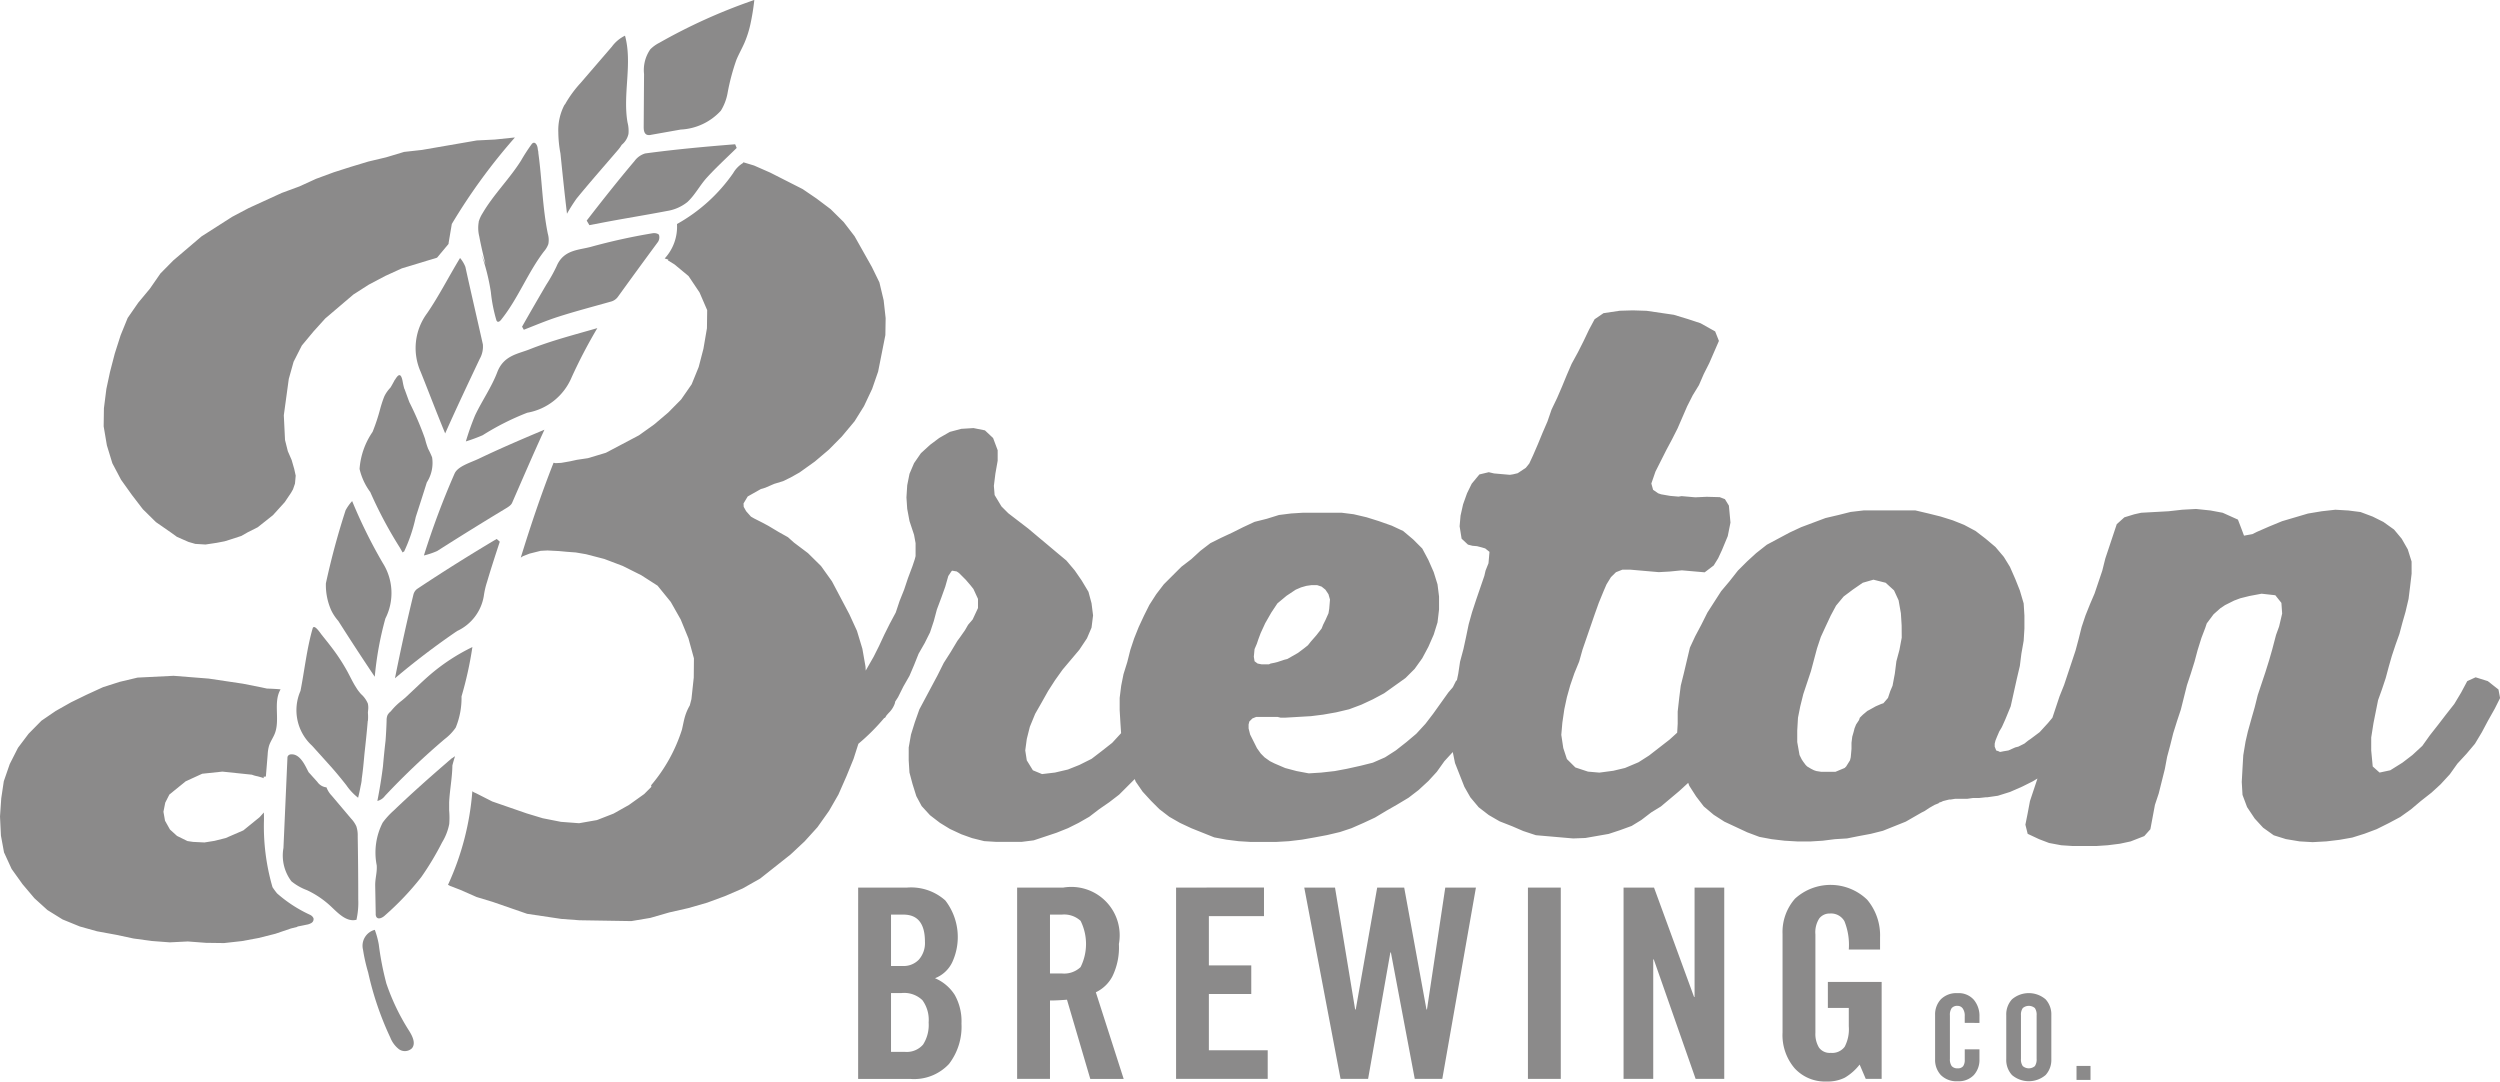 <?xml version="1.0" encoding="UTF-8"?>
<svg id="Group_210" data-name="Group 210" xmlns="http://www.w3.org/2000/svg" xmlns:xlink="http://www.w3.org/1999/xlink" width="125.778" height="54.413" viewBox="0 0 125.778 54.413">
  <defs>
    <clipPath id="clip-path">
      <rect id="Rectangle_4961" data-name="Rectangle 4961" width="125.778" height="54.413" fill="#8b8a8a"/>
    </clipPath>
  </defs>
  <g id="Group_209" data-name="Group 209" clip-path="url(#clip-path)">
    <path id="Path_1648" data-name="Path 1648" d="M176.32,53.038l-.537-.422-.613-.192-.421.192-.307.575-.345.575-.421.536-.384.5-.421.536-.383.537-.5.461-.5.383-.613.383-.537.115-.345-.307-.076-.805v-.652l.115-.728.23-1.15.192-.536.192-.575.154-.575.153-.536.191-.575.192-.537.153-.575.154-.536.153-.652.076-.613.077-.652V46.6l-.192-.613-.307-.537-.384-.46-.536-.383-.537-.268-.613-.23-.614-.078-.652-.038-.689.077-.69.115-1.3.384-.651.268-.614.268-.23.115-.422.077-.115-.307-.191-.5-.767-.345-.614-.115-.728-.076-.69.038-.69.077-1.38.076-.345.077-.5.153-.383.345-.575,1.726-.153.613L156,48.207l-.23.537-.23.575-.192.575-.153.613-.154.575-.574,1.725-.23.575-.359,1.077-.221.265-.421.46-.46.345-.115.077-.192.154-.307.153-.153.038-.345.154-.23.038-.191.038-.077-.038-.115-.038-.076-.192V55.76l.038-.154.077-.191.115-.268.115-.191.038-.076.154-.345.268-.652.307-1.38.153-.651.077-.614.115-.652.038-.613v-.652l-.038-.614-.192-.651-.229-.575-.269-.613-.307-.5-.422-.5-.5-.421-.5-.384-.575-.307-.575-.23-.614-.192-.614-.153-.651-.153H144.38l-.652.076-.613.154-.652.153-1.227.46-.575.268-1.15.614-.536.422-.46.421-.461.46-.422.537-.421.5-.69,1.074-.307.613-.306.576-.268.575-.307,1.3-.153.613-.077.614-.077.69v.613l-.026.449-.384.349-1.031.8-.53.339-.679.287-.59.141-.7.093-.573-.05-.636-.21-.425-.422-.182-.554-.1-.663.053-.611.1-.684.129-.6.168-.6.206-.6.244-.595.168-.6.618-1.793.2-.56.244-.594.144-.334.224-.365.253-.248.318-.126.423,0,1.413.123.542-.03.621-.061,1.146.1.454-.345.225-.365.189-.407.293-.706.136-.68-.079-.853-.2-.326-.261-.1-.652-.018-.58.026-.687-.06-.156.025-.42-.037-.455-.079-.149-.051-.254-.176-.088-.316.207-.6.558-1.106.275-.514.28-.553.482-1.112.28-.554.313-.511.241-.556.279-.553L137.1,35.5l-.189-.478-.734-.411-.636-.21-.712-.216-1.369-.2-.69-.022-.656.019-.819.121-.45.307-.276.515-.282.591-.279.553-.321.588-.24.556-.245.595-.24.556-.283.591-.206.6-.241.556-.244.594-.241.557-.189.407-.173.215-.409.272-.235.056-.157.025-.8-.07-.263-.062-.472.113-.386.466-.235.48-.2.56-.127.566-.047.535.1.624.32.3.225.058.229.02.226.058.187.055.216.173-.05.572-.148.372-.061.264-.412,1.2-.209.636-.167.6-.133.642-.13.6-.171.639-.091.607-.066.319-.051.051-.153.306-.23.269-.767,1.074-.383.5-.46.5-.5.422-.537.421-.537.345-.613.268-.614.154-.69.153-.614.115-.69.077-.614.038-.614-.115-.575-.153-.536-.23-.23-.115-.269-.191-.191-.192-.192-.269-.345-.689-.077-.307V54.8l.038-.153.154-.153.191-.077h1.074l.153.038h.23l1.3-.076.614-.077.652-.115.651-.154.614-.23.575-.268.574-.307,1.074-.767.46-.46.384-.537.307-.575.269-.613.191-.614.077-.652V48.36l-.077-.613-.191-.614-.269-.613-.307-.575-.46-.46-.5-.421-.575-.269-.652-.23-.613-.192-.652-.153-.614-.077h-1.917l-.613.038-.614.077-.613.191-.614.154-.575.268-.536.268-.575.268-.537.268-.5.383-.46.422-.5.383-.882.881-.383.5-.345.537-.268.537-.268.575-.23.575-.191.575-.154.613-.191.614-.115.575-.077.614v.613l.038.652.034.51-.448.487-.537.422-.5.383-.614.307-.575.23-.652.153-.652.077-.46-.191-.307-.5-.077-.5.077-.575.154-.614.268-.652.307-.537.345-.614.345-.536.383-.537.843-1,.383-.575.23-.537.077-.614-.077-.613-.154-.575-.345-.575-.345-.5-.422-.5-.46-.383-.5-.421-.46-.384-.5-.421-1-.767-.345-.345-.345-.574-.038-.461.076-.613.115-.652V41l-.23-.614L100.172,40l-.575-.115-.613.038-.575.153-.537.307-.46.345-.461.422-.345.5-.229.537-.115.575-.039.614.039.574.115.614.229.69.077.421v.652l-.039.153-.115.345-.23.613-.192.575-.23.575-.191.575-.307.574-.268.538-.268.575-.269.537-.4.7-.01-.2-.158-.9-.272-.9-.382-.833-.877-1.66-.549-.768-.657-.649-.707-.533-.3-.269-.467-.261-.527-.315-.292-.156-.408-.207L88.4,44.34l-.241-.272-.124-.221-.008-.17.21-.351.663-.374.224-.067.445-.193.447-.136.388-.189.442-.249.768-.549.708-.6.649-.657.643-.77.474-.761.411-.872.3-.867.364-1.835.014-.852-.1-.9-.214-.9-.379-.776-.871-1.547-.547-.712-.656-.649-.708-.533-.7-.477-1.631-.828-.812-.357-.541-.164a.025.025,0,0,0,0,.007l-.028.038a1.418,1.418,0,0,0-.483.5,8.446,8.446,0,0,1-2.828,2.562,2.356,2.356,0,0,1-.619,1.733c.063.019.126.039.188.062l-.024.035.327.2.71.589.553.825.384.889-.012.909-.176,1.031-.239.92-.354.87-.53.764-.649.657-.708.6-.768.548-1.66.877-.9.271-.563.084-.337.074-.45.079-.283.014-.1-.021c0,.011-.009.022-.013.034-.628,1.6-1.15,3.163-1.637,4.741l.109-.073.334-.13.561-.141.34-.017.569.029.4.037.456.034.515.088.92.239.926.351.932.466.821.527.665.819.5.884.388.946.277,1.008-.009.965-.117,1.085-.082.316a2.591,2.591,0,0,0-.244.565c-.063.216-.1.438-.152.655a8.092,8.092,0,0,1-1.552,2.8l.015.077-.361.363-.768.549-.773.435-.836.326-.9.158-.912-.069-.917-.181-.807-.244-1.733-.6-.815-.414-.116-.051-.07-.05a13.738,13.738,0,0,1-1.209,4.675l-.018.031.111.059.52.2.813.358.807.244,1.733.6,1.716.256.912.068,2.614.042.957-.161.952-.275.955-.217.952-.274.892-.329.89-.384.884-.5,1.53-1.211.706-.66.646-.713.584-.824.47-.818.408-.928.355-.87.242-.756A10.357,10.357,0,0,0,95.1,54.477l.05-.021.071-.116.111-.125a1.23,1.23,0,0,0,.314-.5c0-.022.008-.045.011-.068l.144-.224.268-.537.307-.537.229-.537.23-.575.307-.536.268-.537.191-.575.153-.575.23-.614.192-.536.153-.537.153-.23.038-.039.23.039.115.077.345.345.23.268.153.192.23.5v.46l-.268.575-.23.268-.154.268-.268.383-.115.154-.345.575L98.1,51.7l-.306.613-.921,1.726-.23.651-.191.614-.115.652V56.6l.038.614.153.575.192.613.268.5.422.461.5.384.5.306.575.268.536.192.614.153.613.038h1.265l.613-.077,1.15-.383.575-.23.537-.268.536-.307.5-.383.5-.345.5-.384.784-.783.052.132.345.5.422.46.421.421.5.384.536.307.575.269,1.15.46.613.115.614.077.613.038h1.266l.651-.038.652-.077.652-.115.613-.115.652-.154.575-.191.613-.269.575-.268.575-.345.537-.307.575-.345.5-.384.5-.46.422-.46.383-.537.42-.458.112.552.473,1.2.3.526.418.5.505.39.549.318.633.248.556.24.636.21,1.872.163.618-.023,1.172-.205.555-.183.6-.218.489-.3.495-.38.488-.3.913-.767.46-.421h0l.056.149.345.537.383.5.5.421.537.345,1.15.537.613.23.614.115.651.077.652.038h.652l.613-.038.614-.077.614-.038.575-.115.614-.115.613-.154,1.15-.46.8-.46.154-.077.23-.154.268-.153.192-.076.038-.038.115-.038.077-.039.307-.077h.077l.23-.038h.614l.268-.038h.307l.345-.038h.076l.537-.077.613-.192.614-.269.536-.268.229-.138-.378,1.135-.115.613-.115.575.115.46.575.269.5.191.613.115.575.038h1.188l.575-.038.613-.077.537-.115.69-.269.307-.345.23-1.227.191-.575.307-1.228.115-.613.154-.575.153-.613.192-.614.191-.575.307-1.227.191-.575.192-.614.153-.575.192-.614.191-.5.077-.23.344-.46.345-.307.23-.153.46-.23.307-.115.46-.115.614-.115.69.077.306.384.038.536-.153.652-.153.421-.192.729-.153.536-.192.614-.384,1.15-.153.613-.154.537-.192.69-.115.5-.115.69-.038.651-.038.69.038.652.23.614.383.575.422.46.536.383.614.192.69.115.651.038.69-.038.652-.077.652-.115.613-.192.614-.23.614-.306.575-.307.537-.383.5-.422.536-.421.46-.422.46-.5.383-.537.461-.5.421-.5.345-.575.306-.575.345-.613.269-.537Zm-62.583-2.032.115-.268.077-.23.115-.307.23-.5.307-.536.307-.461.46-.383.46-.306.268-.115.268-.077.268-.038h.269l.23.076.191.154.154.23.076.268-.038.46-.038.23-.154.345-.115.23-.076.192-.269.345-.268.306-.153.192-.192.153-.306.23-.537.307-.153.038-.345.115-.153.038-.192.038-.077.038h-.383l-.192-.038-.153-.115-.038-.23Zm32.56-.575-.115.614-.154.575-.077.614-.115.613-.115.269-.115.345-.23.268-.115.038-.268.115-.344.192-.077.039-.23.192-.154.153-.038.115L144,54.8l-.077.192-.038.153-.077.268-.038.307v.307l-.038.421-.038.153-.191.307-.077.077-.46.192h-.729L142,57.14l-.116-.039-.153-.077-.192-.115-.077-.077-.115-.154-.077-.115-.115-.23-.115-.651v-.575l.038-.652.115-.575.153-.614.383-1.15.307-1.15.191-.574.23-.5.269-.575.268-.5.383-.46.46-.345.5-.345.537-.154.614.154.422.384.23.5.115.652.038.613Z" transform="translate(-50.619 -18.348)" fill="#8b8a8a"/>
    <path id="Path_1649" data-name="Path 1649" d="M62.046,113.227a36.843,36.843,0,0,1,3.011-2.864,2.51,2.51,0,0,0,.553-.576,3.921,3.921,0,0,0,.292-1.569,18.54,18.54,0,0,0,.547-2.483,9.882,9.882,0,0,0-2.125,1.389c-.233.2-.457.41-.68.621l-.568.534-.167.141a3.212,3.212,0,0,0-.562.545l-.022.02a.638.638,0,0,0-.144.171.652.652,0,0,0-.048.273c-.01.339-.028.677-.053,1.015-.05.429-.093.863-.132,1.306q-.109.867-.28,1.727a.659.659,0,0,0,.378-.249" transform="translate(-42.682 -73.181)" fill="#8b8a8a"/>
    <path id="Path_1650" data-name="Path 1650" d="M52.172,107.188a2.45,2.45,0,0,0,0-.411c0-.041.007-.082.01-.123a.983.983,0,0,0-.012-.336,1.3,1.3,0,0,0-.342-.478,2.456,2.456,0,0,1-.2-.255c-.039-.061-.077-.124-.116-.185-.137-.232-.253-.478-.382-.715a9.677,9.677,0,0,0-.827-1.252c-.147-.193-.3-.381-.45-.569-.07-.085-.388-.585-.463-.325-.289,1-.408,2.108-.61,3.139a2.419,2.419,0,0,0,.582,2.757l.643.713c.166.184.332.368.494.555q.3.353.589.721a2.766,2.766,0,0,0,.591.629c.051-.2.092-.4.129-.6a2.362,2.362,0,0,0,.051-.285c0-.017,0-.033,0-.05.063-.42.1-.843.139-1.268.061-.555.121-1.111.167-1.667" transform="translate(-33.662 -70.918)" fill="#8b8a8a"/>
    <path id="Path_1651" data-name="Path 1651" d="M60.986,61.995a3.352,3.352,0,0,1-.081-.351c-.091-.516-.243-.351-.393-.1H60.5c-.005.015-.012.03-.018.045-.072.127-.143.266-.2.349a1.717,1.717,0,0,0-.3.428c-.079.193-.142.393-.2.594a9.614,9.614,0,0,1-.394,1.2,3.762,3.762,0,0,0-.655,1.865,3.129,3.129,0,0,0,.538,1.161,21.28,21.28,0,0,0,1.491,2.8l.141.248.026-.059.031.034a8.027,8.027,0,0,0,.6-1.767c.187-.579.375-1.157.555-1.738a1.819,1.819,0,0,0,.268-1.262,4.453,4.453,0,0,0-.2-.431,3.937,3.937,0,0,1-.157-.505,15.694,15.694,0,0,0-.79-1.845c-.082-.221-.162-.444-.243-.666" transform="translate(-40.643 -42.431)" fill="#8b8a8a"/>
    <path id="Path_1652" data-name="Path 1652" d="M78.169,27.308a1.758,1.758,0,0,0,.025.72c.088.474.2.943.318,1.411l-.21-.51a10.638,10.638,0,0,1,.477,1.905,7.669,7.669,0,0,0,.275,1.407.148.148,0,0,0,.047.076c.06.042.137-.019.183-.076.856-1.057,1.341-2.37,2.166-3.45a1.152,1.152,0,0,0,.221-.372,1.115,1.115,0,0,0-.027-.521c-.272-1.337-.289-2.711-.477-4.062,0-.028,0-.056-.007-.083a.242.242,0,0,0-.013-.056c-.006-.04-.01-.081-.017-.122-.02-.127-.107-.293-.226-.243a.2.2,0,0,0-.076.067,9.136,9.136,0,0,0-.531.821c-.582.925-1.379,1.7-1.933,2.646a1.614,1.614,0,0,0-.2.442" transform="translate(-54.083 -16.141)" fill="#8b8a8a"/>
    <path id="Path_1653" data-name="Path 1653" d="M91.649,14.791a8.848,8.848,0,0,1,.489-.772c.683-.836,1.4-1.646,2.1-2.465a1.714,1.714,0,0,0,.168-.236.971.971,0,0,0,.34-.548,1.685,1.685,0,0,0-.047-.576c-.25-1.44.257-2.957-.127-4.367a1.775,1.775,0,0,0-.66.552L92.343,8.2a5.874,5.874,0,0,0-.756,1.023l-.016.033c-.018.023-.037.045-.054.069a2.746,2.746,0,0,0-.3,1.368,5.938,5.938,0,0,0,.107,1.06c.1.98.2,1.957.329,3.034" transform="translate(-63.127 -4.032)" fill="#8b8a8a"/>
    <path id="Path_1654" data-name="Path 1654" d="M105.331,6.775a.386.386,0,0,0,.228.006l1.488-.264a2.922,2.922,0,0,0,2.02-.951A2.564,2.564,0,0,0,109.4,4.7a10.8,10.8,0,0,1,.448-1.692c.122-.294.283-.572.409-.864a5.193,5.193,0,0,0,.292-.914,11.616,11.616,0,0,0,.2-1.234c-.048.016-.095.034-.143.051a28.21,28.21,0,0,0-4.638,2.106,1.752,1.752,0,0,0-.453.328,1.829,1.829,0,0,0-.314,1.241q-.009,1.331-.018,2.662c0,.147.017.326.151.388" transform="translate(-72.798 0.001)" fill="#8b8a8a"/>
    <path id="Path_1655" data-name="Path 1655" d="M71.151,47.228a1.258,1.258,0,0,0,.15-.714c-.289-1.293-.593-2.59-.88-3.9a1.6,1.6,0,0,0-.268-.447c-.589.972-1.064,1.914-1.651,2.771a2.943,2.943,0,0,0-.329,2.961c.4.994.776,1.993,1.231,3.094.589-1.325,1.17-2.546,1.747-3.769" transform="translate(-47.007 -29.187)" fill="#8b8a8a"/>
    <path id="Path_1656" data-name="Path 1656" d="M54.207,82.31a37.543,37.543,0,0,0-1,3.7,3.119,3.119,0,0,0,.273,1.367,2.391,2.391,0,0,0,.351.525c.572.9,1.149,1.788,1.835,2.809a16.474,16.474,0,0,1,.534-2.931,2.828,2.828,0,0,0-.136-2.8,25.384,25.384,0,0,1-1.536-3.108,2.248,2.248,0,0,0-.318.443" transform="translate(-36.811 -56.662)" fill="#8b8a8a"/>
    <path id="Path_1657" data-name="Path 1657" d="M65.035,126.282c0-.073,0-.145,0-.219,0-.052,0-.1,0-.158.028-.622.156-1.243.163-1.864.04-.157.084-.312.134-.465-.049.031-.1.065-.145.1v-.011l-.13.112c-.047.038-.093.079-.138.119-.915.788-1.817,1.593-2.69,2.429a3.881,3.881,0,0,0-.537.591,3.3,3.3,0,0,0-.3,2.153c.024.374-.084.643-.077,1.03q.013.7.026,1.4a.288.288,0,0,0,.04.175.136.136,0,0,0,.053.042v.006l.006,0c.107.046.264-.04.362-.133a14.3,14.3,0,0,0,1.828-1.927,14.39,14.39,0,0,0,1.05-1.751,2.762,2.762,0,0,0,.36-.925,4.188,4.188,0,0,0-.006-.7" transform="translate(-42.438 -85.53)" fill="#8b8a8a"/>
    <path id="Path_1658" data-name="Path 1658" d="M81.445,56.1A25.669,25.669,0,0,1,82.74,53.62c-1.145.331-2.3.626-3.412,1.068-.589.234-1.3.306-1.622,1.147-.286.752-.765,1.434-1.115,2.169a13.159,13.159,0,0,0-.466,1.316,8.127,8.127,0,0,0,.845-.311,13.111,13.111,0,0,1,2.244-1.132A2.976,2.976,0,0,0,81.445,56.1" transform="translate(-52.687 -37.112)" fill="#8b8a8a"/>
    <path id="Path_1659" data-name="Path 1659" d="M85.308,42.8c.029.052.06.1.089.157.578-.225,1.15-.468,1.735-.655.893-.287,1.8-.521,2.691-.775a.632.632,0,0,0,.31-.23q1-1.386,2.014-2.759a.418.418,0,0,0,.052-.351c-.034-.07-.206-.107-.308-.088a30.176,30.176,0,0,0-3.046.666c-.64.192-1.439.131-1.8,1a8.02,8.02,0,0,1-.525.938c-.406.695-.811,1.392-1.207,2.094" transform="translate(-59.044 -26.366)" fill="#8b8a8a"/>
    <path id="Path_1660" data-name="Path 1660" d="M96.014,27.648c.2-.039.393-.076.588-.113,1.109-.214,2.216-.389,3.316-.6a2.173,2.173,0,0,0,1.026-.449c.377-.345.625-.836.975-1.223.476-.524,1-1,1.507-1.5-.026-.062-.052-.123-.077-.185-1.5.119-3.015.257-4.528.462a1.031,1.031,0,0,0-.533.378c-.827.978-1.623,1.985-2.408,3l.133.227" transform="translate(-66.362 -16.32)" fill="#8b8a8a"/>
    <path id="Path_1661" data-name="Path 1661" d="M73.708,73.9c.515-1.176,1.019-2.357,1.628-3.683-1.215.51-2.27.965-3.312,1.464-.426.2-1.035.373-1.205.734a40.263,40.263,0,0,0-1.547,4.13,3.915,3.915,0,0,0,.666-.224q1.67-1.064,3.344-2.076c.155-.095.361-.2.426-.344" transform="translate(-47.945 -48.598)" fill="#8b8a8a"/>
    <path id="Path_1662" data-name="Path 1662" d="M69.172,90.241c.2-.681.422-1.358.644-2.034l-.157-.139c-1.345.8-2.684,1.637-4.008,2.519a.515.515,0,0,0-.18.28c-.326,1.336-.621,2.676-.929,4.211A38.226,38.226,0,0,1,67.669,92.7a2.365,2.365,0,0,0,1.343-1.762,4.1,4.1,0,0,1,.16-.7" transform="translate(-44.671 -60.953)" fill="#8b8a8a"/>
    <path id="Path_1663" data-name="Path 1663" d="M60.472,154.6a14.855,14.855,0,0,1-.371-1.921,4.259,4.259,0,0,0-.2-.737.827.827,0,0,0-.593,1,8.562,8.562,0,0,0,.259,1.146,15.551,15.551,0,0,0,1.115,3.276,1.381,1.381,0,0,0,.426.578.512.512,0,0,0,.661-.041c.208-.25.022-.62-.152-.894a11.009,11.009,0,0,1-1.146-2.4" transform="translate(-41.044 -105.161)" fill="#8b8a8a"/>
    <path id="Path_1664" data-name="Path 1664" d="M49.972,126.9a1.436,1.436,0,0,0-.27-.4l-.969-1.147a1.21,1.21,0,0,1-.268-.423.634.634,0,0,1-.46-.275l-.441-.489-.134-.261c-.161-.309-.4-.664-.749-.635a.19.19,0,0,0-.167.1.23.23,0,0,0-.014.083q-.1,2.263-.2,4.525a2.152,2.152,0,0,0,.4,1.678,2.766,2.766,0,0,0,.787.448,4.654,4.654,0,0,1,1.219.832c.357.338.768.769,1.244.66l.022,0a3.957,3.957,0,0,0,.091-1.031q0-1.588-.027-3.176a1.431,1.431,0,0,0-.064-.484" transform="translate(-32.039 -85.317)" fill="#8b8a8a"/>
    <path id="Path_1665" data-name="Path 1665" d="M17.389,38.862l.438.83.549.768.546.712.657.648.764.53.294.213.581.255.345.1.513.031.563-.085.394-.076.224-.068.615-.2.331-.187.5-.252.764-.606.593-.654.317-.47.1-.175.1-.289.037-.4-.074-.337L26.41,38.7l-.193-.445-.141-.562-.061-1.246.25-1.829.242-.864.414-.816.59-.71.592-.654,1.417-1.206.771-.493.83-.438.833-.381,1.77-.537.59-.706-.014,0,.167-.99a29.323,29.323,0,0,1,3.171-4.348l-.047,0-.96.1-.906.045-2.759.477-.9.1-.9.271-.9.214-.9.272-.838.268-.892.329-.833.381-.892.329-1.666.763-.83.439-1.541.985-1.417,1.206-.648.656-.53.765-.59.71-.53.765-.354.869-.295.923-.239.92-.184.861-.123.971-.013.909.162.957Z" transform="translate(-11.736 -15.554)" fill="#8b8a8a"/>
    <path id="Path_1666" data-name="Path 1666" d="M15.627,122.475a6.761,6.761,0,0,1-1.687-1.09,3.573,3.573,0,0,1-.23-.313,10.973,10.973,0,0,1-.429-3.394c0-.121,0-.242-.006-.364l-.213.236-.819.665-.889.385-.561.141-.507.081-.569-.028-.286-.042-.524-.258-.356-.323-.249-.443-.079-.45.091-.458.207-.408.819-.665.833-.382,1.017-.107,1.484.155h0a1.475,1.475,0,0,0,.292.082l.224.063.075.033c0-.026,0-.052,0-.078.037,0,.075,0,.111-.01q.046-.553.091-1.107a2.006,2.006,0,0,1,.065-.424c.067-.223.211-.416.295-.633.273-.7-.094-1.57.29-2.221-.178-.015-.355-.026-.533-.033l-.157-.006-.292-.063-.918-.182-1.716-.256-1.768-.14-1.812.09-.9.214-.838.268-.833.382-.776.379-.773.436-.715.489-.648.657-.533.707-.414.816-.3.867-.128.858L0,117.513l.047.964.155.844.382.833.549.767.6.709.653.592.762.473.869.355.864.241.974.179.861.184.915.125.911.069.907-.045.912.069.909.012.9-.1.844-.156.841-.212.782-.266.33-.083-.012-.014c.156-.028.313-.061.467-.094a.66.66,0,0,0,.251-.09.224.224,0,0,0,.1-.231.32.32,0,0,0-.155-.164" transform="translate(0 -76.437)" fill="#8b8a8a"/>
    <path id="Path_1667" data-name="Path 1667" d="M141.888,153.309h.693a1.086,1.086,0,0,0,.92-.366,1.828,1.828,0,0,0,.28-1.113,1.679,1.679,0,0,0-.313-1.12,1.324,1.324,0,0,0-1.047-.36h-.533Zm0-4.319h.6a1.058,1.058,0,0,0,.8-.32,1.259,1.259,0,0,0,.307-.906q0-1.359-1.08-1.36h-.627Zm-1.653-3.945h2.453a2.583,2.583,0,0,1,1.932.647,3.016,3.016,0,0,1,.34,3.126,1.6,1.6,0,0,1-.859.786,2.192,2.192,0,0,1,.993.84,2.7,2.7,0,0,1,.339,1.44,3.076,3.076,0,0,1-.627,2.033,2.4,2.4,0,0,1-1.96.753h-2.612Z" transform="translate(-97.06 -100.389)" fill="#8b8a8a"/>
    <path id="Path_1668" data-name="Path 1668" d="M167.865,149.363h.586a1.2,1.2,0,0,0,.954-.32,2.612,2.612,0,0,0,0-2.326,1.218,1.218,0,0,0-.954-.313h-.586Zm0,5.305h-1.653v-9.624h2.32a2.434,2.434,0,0,1,2.8,2.839,3.317,3.317,0,0,1-.327,1.627,1.825,1.825,0,0,1-.833.8l1.4,4.359h-1.68l-1.172-3.985q-.147.013-.394.027t-.46.013Z" transform="translate(-115.039 -100.388)" fill="#8b8a8a"/>
    <path id="Path_1669" data-name="Path 1669" d="M192.19,145.045v9.624H196.8v-1.44h-2.96V150.4h2.133v-1.44h-2.133v-2.479h2.773v-1.44Z" transform="translate(-133.02 -100.389)" fill="#8b8a8a"/>
    <path id="Path_1670" data-name="Path 1670" d="M220.234,145.045l-.92,6.131h-.026l-1.12-6.131h-1.359l-1.079,6.131H215.7l-1.013-6.131h-1.547l1.826,9.624h1.386l1.12-6.359h.027l1.2,6.359h1.386l1.692-9.624Z" transform="translate(-147.521 -100.389)" fill="#8b8a8a"/>
    <rect id="Rectangle_4959" data-name="Rectangle 4959" width="1.653" height="9.624" transform="translate(76.872 44.656)" fill="#8b8a8a"/>
    <path id="Path_1671" data-name="Path 1671" d="M268.887,145.045v5.5h-.027l-2.013-5.5h-1.533v9.624h1.493v-6.011h.027l2.106,6.011h1.44v-9.624Z" transform="translate(-183.631 -100.389)" fill="#8b8a8a"/>
    <path id="Path_1672" data-name="Path 1672" d="M293.572,149.491h2.706v4.878h-.8l-.307-.72a2.647,2.647,0,0,1-.747.66,1.933,1.933,0,0,1-.92.193,2.067,2.067,0,0,1-1.605-.667,2.571,2.571,0,0,1-.607-1.8v-4.959a2.543,2.543,0,0,1,.627-1.773,2.652,2.652,0,0,1,3.632.054,2.785,2.785,0,0,1,.647,1.893v.613h-1.573a3.185,3.185,0,0,0-.22-1.426.771.771,0,0,0-.727-.387.659.659,0,0,0-.533.24,1.279,1.279,0,0,0-.2.813v4.945a1.326,1.326,0,0,0,.18.746.663.663,0,0,0,.593.267.781.781,0,0,0,.7-.307,1.9,1.9,0,0,0,.207-1.026V150.8h-1.053Z" transform="translate(-201.61 -100.09)" fill="#8b8a8a"/>
    <path id="Path_1673" data-name="Path 1673" d="M317.708,163.779v-.334a.626.626,0,0,0-.1-.388.311.311,0,0,0-.257-.132.364.364,0,0,0-.3.114.59.59,0,0,0-.089.364v2.186a.59.59,0,0,0,.089.364.365.365,0,0,0,.3.114.325.325,0,0,0,.278-.108.546.546,0,0,0,.08-.328v-.519h.74v.5a1.131,1.131,0,0,1-.283.794,1.046,1.046,0,0,1-.816.311,1.1,1.1,0,0,1-.844-.311,1.116,1.116,0,0,1-.289-.794v-2.222a1.116,1.116,0,0,1,.289-.794,1.1,1.1,0,0,1,.844-.31,1.008,1.008,0,0,1,.816.334,1.266,1.266,0,0,1,.283.848v.316Z" transform="translate(-218.86 -112.319)" fill="#8b8a8a"/>
    <path id="Path_1674" data-name="Path 1674" d="M328.591,165.588a.583.583,0,0,0,.09.364.467.467,0,0,0,.611,0,.6.6,0,0,0,.087-.364V163.4a.6.6,0,0,0-.087-.364.468.468,0,0,0-.611,0,.583.583,0,0,0-.09.364Zm-.74-2.2a1.118,1.118,0,0,1,.289-.794,1.3,1.3,0,0,1,1.69,0,1.118,1.118,0,0,1,.289.794v2.222a1.119,1.119,0,0,1-.289.794,1.306,1.306,0,0,1-1.69,0,1.119,1.119,0,0,1-.289-.794Z" transform="translate(-226.914 -112.317)" fill="#8b8a8a"/>
    <rect id="Rectangle_4960" data-name="Rectangle 4960" width="0.704" height="0.704" transform="translate(104.472 53.628)" fill="#8b8a8a"/>
  </g>
</svg>
